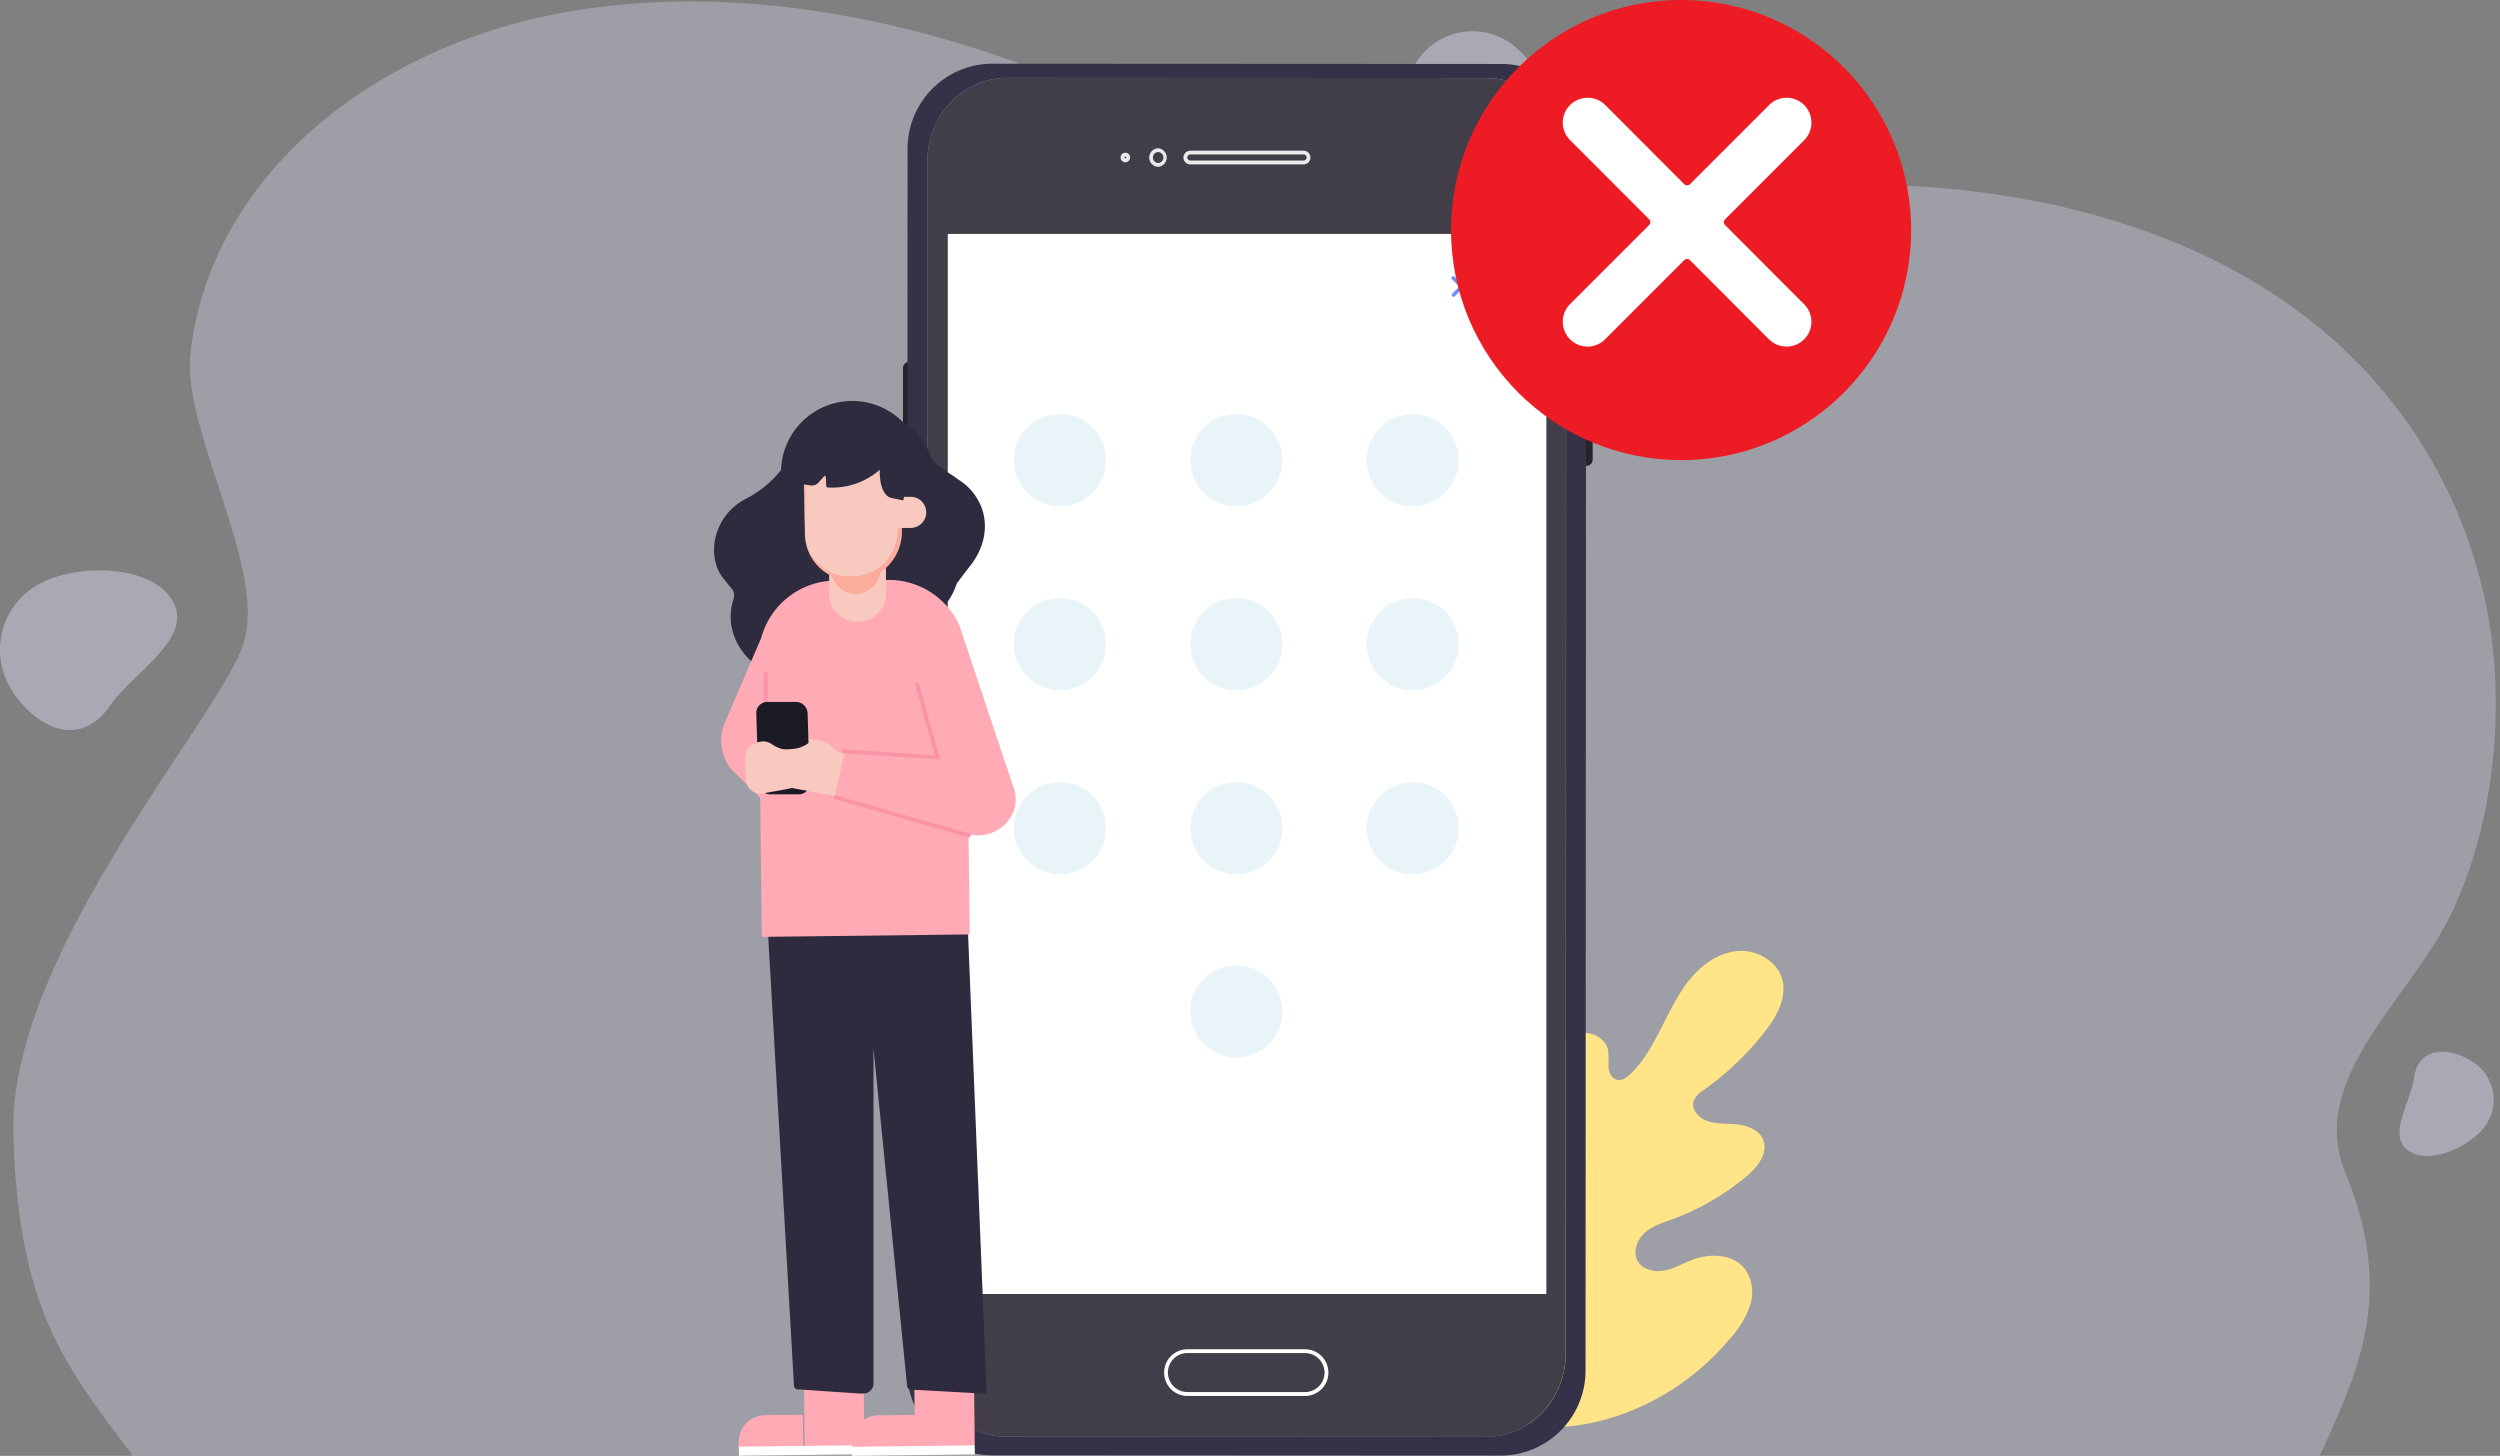 <svg width="419" height="244" fill="none" xmlns="http://www.w3.org/2000/svg"><rect width="100%" height="100%" fill="#808080" stroke="none"/><path opacity=".41" d="M237.533 10.188a11.146 11.146 0 0115.178-3.248c5.007 3.216 9.807 12.13 6.427 17.14-3.38 5.01-11.4.238-17.415-.154-8.387-.56-7.564-8.727-4.19-13.738z" fill="#E1E2FE"/><path opacity=".3" d="M417.815 108.764a80.998 80.998 0 00-28.809-53.6c-26.444-22.003-66.448-27.547-101.535-22.46-14.652 2.142-29.214 5.898-44.277 4.715-21.933-1.73-41.25-13.61-61.217-22.311C154.826 3.255 123.665-3.1 94.747 2.046c-32.774 5.846-59.623 27.932-62.83 57.24-1.433 13.255 13.347 36.66 8.682 49.227-4.723 12.76-39.2 51.85-38.365 81.583.848 29.624 8.791 38.834 20.018 53.89h366.542c6.992-15.256 12.467-27.456 4.28-47.484-6.536-16.008 11.227-29.167 18.103-44.088 6.118-13.255 8.129-29.205 6.638-43.65z" fill="#E1E2FE"/><path opacity=".41" d="M1.412 114.674a12.519 12.519 0 015.674-17.056c6.426-3.216 18.688-2.92 21.952 3.312 3.265 6.232-6.58 11.577-10.61 17.365-5.616 8.085-13.752 2.618-17.016-3.621zm413.364 63.524a7.511 7.511 0 012.916 8.006 7.52 7.52 0 01-1.316 2.696c-2.571 3.383-9.312 6.431-12.782 3.91-3.47-2.521.398-7.962.99-12.149.835-5.84 6.728-4.965 10.192-2.463z" fill="#E1E2FE"/><path d="M251.601 237.503c-11.317-7.917-13.886-22.579-13.442-35.806.073-2.185-.168-4.531.88-6.461 1.048-1.93 3.494-3.256 5.466-2.323 1.637.772 2.351 2.673 3.26 4.246a12.883 12.883 0 005.167 4.938c1.405.729 3.137 1.173 4.52.408 1.899-1.049 2.125-3.642 2.11-5.87-.024-4.084-.051-8.17-.08-12.259-.13-2.192.094-4.39.663-6.511.684-2.083 2.183-4.014 4.272-4.596 2.088-.583 4.657.619 5.094 2.76.083.908.105 1.821.066 2.732.058.91.487 1.915 1.346 2.185.859.269 1.754-.364 2.409-1.005 2.263-2.186 3.791-5.099 5.225-7.903 1.434-2.804 2.824-5.74 4.876-8.15 2.053-2.411 4.891-4.327 8.006-4.509 3.115-.182 6.477 1.763 7.277 4.844.801 3.081-1.004 6.227-2.969 8.74a48.923 48.923 0 01-10.189 9.709 4.031 4.031 0 00-1.703 1.835c-.473 1.457.91 2.914 2.351 3.395 1.63.546 3.406.371 5.094.575 1.689.204 3.559.954 4.207 2.571.895 2.243-.975 4.589-2.817 6.126a41.85 41.85 0 01-12.372 7.159c-1.608.59-3.304 1.107-4.606 2.244-1.303 1.136-2.082 3.102-1.296 4.647.786 1.544 2.802 2.039 4.491 1.726 1.688-.313 3.194-1.231 4.803-1.836 3.013-1.136 6.899-.932 8.828 1.676a6.95 6.95 0 01.727 6.132 16.021 16.021 0 01-3.318 5.419 42.127 42.127 0 01-17.983 12.652c-6.98 2.425-13.45 3.081-20.378.539" fill="#FFE588"/><path d="M141.28 162.936h-9.999a.319.319 0 01-.227-.095.317.317 0 010-.454.322.322 0 01.227-.094h10.006a.324.324 0 01.321.321.32.32 0 01-.321.322h-.007z" fill="#fff"/><path d="M152.744 157.694h-5.359v2.888h5.359v-2.888zm0 5.776h-5.359v2.887h5.359v-2.887z" fill="#FFAAB5"/><path d="M152.744 160.582h-5.359v2.888h5.359v-2.888zm10.649 16.702h-16.355a.322.322 0 110-.642h16.355a.32.32 0 01.321.321.322.322 0 01-.321.321zm-.001 3.814h-9.999a.322.322 0 010-.643h10.006a.322.322 0 010 .643h-.007z" fill="#fff"/><path d="M266.117 70.702a1.116 1.116 0 001.159-1.078 1.116 1.116 0 00-1.076-1.16c-.559-.046-2.127-.373-2.699-1.358-.411-.707-.302-1.742.328-3.08a1.118 1.118 0 00.039-.858 1.127 1.127 0 00-1.004-.74 1.116 1.116 0 00-.807.293c-.108.1-.197.22-.259.353-.964 2.052-1.041 3.794-.231 5.145 1.285 2.206 4.337 2.444 4.466 2.45l.084.033z" fill="#7366D3"/><path d="M265.898 78.078a1.033 1.033 0 01-1.034-1.035V61.755a1.037 1.037 0 011.43-.956 1.03 1.03 0 01.639.956v15.288a1.036 1.036 0 01-1.035 1.035zm-113.526-.058a1.034 1.034 0 01-1.035-1.035V61.698a1.037 1.037 0 011.43-.957 1.03 1.03 0 01.639.957v15.287a1.036 1.036 0 01-1.034 1.036zm-.014 20.659a1.034 1.034 0 01-1.034-1.035V82.356a1.036 1.036 0 011.766-.732c.194.194.303.457.303.732v15.288a1.036 1.036 0 01-1.035 1.035z" fill="#24242D"/><path d="M251.606 10.722l-85.251-.045a14.228 14.228 0 00-10.072 4.17 14.26 14.26 0 00-4.175 10.075l-.103 204.728a14.278 14.278 0 001.081 5.455 14.237 14.237 0 0013.153 8.804l85.251.045a14.235 14.235 0 0010.067-4.165 14.256 14.256 0 004.18-10.068l.103-204.728a14.256 14.256 0 00-8.782-13.183 14.227 14.227 0 00-5.452-1.088zm10.796 216.195c0 7.718-6.009 13.918-13.412 13.911l-80.245-.038c-7.403 0-13.405-6.239-13.398-13.925l.102-199.91c0-7.718 6.009-13.918 13.412-13.911l80.245.038c7.403 0 13.405 6.239 13.399 13.924l-.103 199.911z" fill="#353148"/><path d="M249.1 13.082l-80.245-.038c-7.403 0-13.412 6.226-13.412 13.911l-.103 199.911c0 7.718 5.996 13.924 13.399 13.924l80.245.039c7.403 0 13.412-6.226 13.412-13.912l.077-199.91c0-7.686-5.97-13.918-13.373-13.925z" fill="#423E49"/><path opacity=".89" d="M194.072 27.965a1.56 1.56 0 01-1.462-1.56 1.561 1.561 0 011.462-1.56 1.563 1.563 0 010 3.12zm0-2.476a.918.918 0 00-.6 1.539c.156.17.37.275.6.294a.92.92 0 000-1.84v.007zm-5.463 1.704a.795.795 0 01-.736-.494.793.793 0 01.175-.87.797.797 0 11.561 1.364zm0-.946a.157.157 0 00-.105.048.151.151 0 00-.042.107c0 .167.302.167.302 0a.155.155 0 00-.155-.155zm29.857 1.306h-18.971a1.147 1.147 0 01-.811-1.96c.215-.215.507-.336.811-.336h18.99a1.147 1.147 0 01.811 1.96 1.147 1.147 0 01-.811.336h-.019zm-18.971-1.66a.501.501 0 00-.504.505.504.504 0 00.504.505h18.99a.505.505 0 000-1.01h-18.99z" fill="#fff"/><path d="M218.729 233.959h-19.715a3.906 3.906 0 01-3.908-3.91 3.91 3.91 0 013.908-3.91h19.715a3.91 3.91 0 010 7.82zm-19.715-7.184a3.267 3.267 0 00-.007 6.535h19.716a3.267 3.267 0 000-6.535h-19.716.007zM259.17 39.207H158.849v177.664H259.17V39.207z" fill="#fff"/><path d="M243.631 49.748a.32.32 0 01-.311-.383.322.322 0 01.086-.164l2.744-2.778a.324.324 0 01.457 0 .325.325 0 010 .456l-2.77 2.76a.323.323 0 01-.206.109z" fill="#708CF5"/><path d="M246.407 49.748a.322.322 0 01-.225-.097l-2.75-2.752a.321.321 0 11.405-.476l2.75 2.752a.322.322 0 01-.225.547l.045.026z" fill="#708CF5"/><path d="M164.64 85.449a9.446 9.446 0 00-4.055-5.094c-.45-.334-.868-.643-1.286-.887-1.343-.9-2.93-1.776-3.444-3.216a9.703 9.703 0 00-4.55-5.531 11.938 11.938 0 00-12.838-2.69 11.947 11.947 0 00-7.559 10.73 17.507 17.507 0 01-5.822 4.79l-.392.22c-5.321 2.983-6.311 9.647-3.438 13.197l.829 1.042c.128.162.261.319.398.47a1.896 1.896 0 01.463 1.929 9.128 9.128 0 00-.437 3.929c.553 5.145 5.411 9.455 11.484 10.117a14.403 14.403 0 009.408-2.129 14.319 14.319 0 003.56-.495 13.77 13.77 0 008.669-6.663c.424-.804.874-1.595 1.349-2.373a10.362 10.362 0 003.355-4.972 123.57 123.57 0 012.326-3.055c2.134-2.74 3.001-6.136 1.98-9.32z" fill="#2E2B3F"/><path d="M143.394 242.988l-8.534.086-.105-10.464 10.006-.1.09 9.004a1.47 1.47 0 01-1.457 1.474zm-8.764.426l-10.795.126-.022-1.839a4.472 4.472 0 012.732-4.167 4.465 4.465 0 011.714-.349l6.298-.073.073 6.302z" fill="#FFAAB5"/><path d="M123.853 243.977l20.575-.241-.018-1.517-20.575.24.018 1.518z" fill="#fff"/><path d="M161.904 243.333l-8.534.1-.122-10.464 10.012-.117.105 9.004a1.474 1.474 0 01-1.461 1.477z" fill="#FFAAB5"/><path d="M153.589 243.437l-10.789.126-.021-1.839a4.466 4.466 0 011.269-3.171 4.454 4.454 0 013.138-1.344l6.33-.075.073 6.309v-.006z" fill="#FFAAB5"/><path d="M142.804 244.001l20.576-.241-.018-1.518-20.575.241.017 1.518z" fill="#fff"/><path d="M161.921 148.465l-15.526.116v-.437l-18.083 1.138 4.761 83.011a.642.642 0 00.592.56l10.687.727.571-.052a1.645 1.645 0 001.472-1.633v-56.199l5.642 56.642a.642.642 0 00.592.56l12.499.682a.215.215 0 00.213-.132.219.219 0 00.018-.087l-3.438-84.896z" fill="#2E2B3F"/><path d="M170.024 132.424l-9.247-27.655a13.012 13.012 0 00-11.972-7.57l-8.798.103a13.025 13.025 0 00-12.486 9.821v-.058l-6.009 13.963a7.765 7.765 0 00.945 7.788l4.948 4.888.276 23.315 34.85-.412-.199-16.812a5.978 5.978 0 002.988.064c3.496-.823 5.598-4.167 4.704-7.435z" fill="#FFAAB5"/><path d="M128.318 130.676a.319.319 0 01-.227-.095.318.318 0 01-.094-.227v-17.468c0-.085.033-.167.094-.227a.319.319 0 01.454 0c.06.06.094.142.094.227v17.462a.336.336 0 01-.022.125.326.326 0 01-.299.203zm29.233-3.39l-16.213-1.055a.323.323 0 01-.222-.107.314.314 0 01-.063-.109.31.31 0 01-.017-.125.317.317 0 01.34-.302l15.314.997-3.29-11.77a.331.331 0 01.033-.252.331.331 0 01.454-.123.33.33 0 01.156.202l3.508 12.644zm4.788 13.037h-.09l-22.299-6.386a.324.324 0 01-.066-.593.318.318 0 01.246-.025l22.299 6.387a.324.324 0 01-.09.643v-.026z" fill="#F993A5"/><path d="M139.911 133.383l-4.993-.894s-9.504-1.242-7.114-5.622l6.645-1.112c-.231 0-.791-.573-.97-.727a4.354 4.354 0 01-.874-.939 1.664 1.664 0 01.134-2.09.432.432 0 01.688-.065c.925.689 1.767 1.486 2.712 2.149a4.057 4.057 0 013.175 1.093 4.063 4.063 0 002.127 1.196l-1.53 7.011z" fill="#F7C9BF"/><path d="M129.121 133.132h4.659a1.831 1.831 0 001.78-1.114c.098-.229.148-.476.148-.726l-.353-11.801a1.98 1.98 0 00-2.012-1.846h-4.659a1.84 1.84 0 00-1.928 1.839l.354 11.802a1.977 1.977 0 002.011 1.846z" fill="#1B1B25"/><path d="M131.981 125.679c1.542.135 3.155.083 4.498.919.44.235.785.615.977 1.075a2.032 2.032 0 01-.238 1.627c-1.369 2.424-4.909 2.881-7.358 3.318l-1.998.354a2.398 2.398 0 01-2.012-.568 2.387 2.387 0 01-.797-1.934s-.642-4.109.418-5.145a3.767 3.767 0 011.928-1.016 2.521 2.521 0 011.986.431 5.25 5.25 0 002.596.939z" fill="#F7C9BF"/><path d="M132.817 125.53c-1.543.135-3.156.084-4.499.92a2.17 2.17 0 00-.977 1.074 2.026 2.026 0 00.238 1.627c1.369 2.425 4.91 2.881 7.358 3.319l4.993.893 1.53-7.003a4.07 4.07 0 01-2.127-1.197 4.05 4.05 0 00-3.175-1.093l-.713.508a5.25 5.25 0 01-2.628.952zm19.799-42.254h-1.099l-.129.598-2.005-.425c-1.285-.27-2.011-2.219-1.928-4.72a12.132 12.132 0 01-8.791 2.97c-.392 0-.045-1.929-.437-1.986l-1.067 1.183a1.496 1.496 0 01-1.285.463l-.842-.116-.289-.038.167 8.31a7.88 7.88 0 004.055 6.79v3.217a4.685 4.685 0 004.679 4.682h.16a4.682 4.682 0 004.679-4.682v-4.348a8.194 8.194 0 002.66-6.226v-.47h1.465a2.606 2.606 0 002.439-3.584 2.604 2.604 0 00-2.394-1.631l-.038.013z" fill="#F7C9BF"/><path opacity=".46" d="M134.892 89.552a7.874 7.874 0 004.543 7.004 4.151 4.151 0 008.097-.643A8.125 8.125 0 00151.099 89v-.501h-.694v.61a7.576 7.576 0 01-2.231 5.28 7.56 7.56 0 01-5.288 2.2h-.745a7.37 7.37 0 01-5.22-2.28 7.372 7.372 0 01-2.042-5.322l.122-7.756-.295-.039.186 8.361z" fill="#FF8970"/><circle opacity=".3" cx="177.646" cy="77.116" r="7.712" fill="#B2DBE5"/><circle opacity=".3" cx="177.646" cy="107.962" r="7.712" fill="#B2DBE5"/><circle opacity=".3" cx="177.646" cy="138.808" r="7.712" fill="#B2DBE5"/><circle opacity=".3" cx="207.207" cy="77.116" r="7.712" fill="#B2DBE5"/><circle opacity=".3" cx="207.207" cy="107.962" r="7.712" fill="#B2DBE5"/><circle opacity=".3" cx="207.207" cy="138.808" r="7.712" fill="#B2DBE5"/><circle opacity=".3" cx="207.207" cy="169.513" r="7.712" fill="#B2DBE5"/><circle opacity=".3" cx="236.768" cy="77.116" r="7.712" fill="#B2DBE5"/><circle opacity=".3" cx="236.768" cy="107.962" r="7.712" fill="#B2DBE5"/><circle opacity=".3" cx="236.768" cy="138.808" r="7.712" fill="#B2DBE5"/><circle cx="281.752" cy="38.558" r="38.558" fill="#ED1C24"/><path d="M289.131 37.73a.696.696 0 010-.983l13.247-13.244a4.182 4.182 0 000-5.897 4.132 4.132 0 00-5.868 0L283.252 30.86a.695.695 0 01-.982 0l-13.23-13.257a4.179 4.179 0 00-5.896 0 4.142 4.142 0 000 5.873l13.244 13.264a.697.697 0 010 .984l-13.247 13.244a4.182 4.182 0 000 5.897 4.132 4.132 0 005.868 0l13.254-13.254a.696.696 0 01.983 0l13.233 13.257a4.174 4.174 0 005.892 0 4.14 4.14 0 000-5.873l-13.24-13.264z" fill="#fff"/></svg>